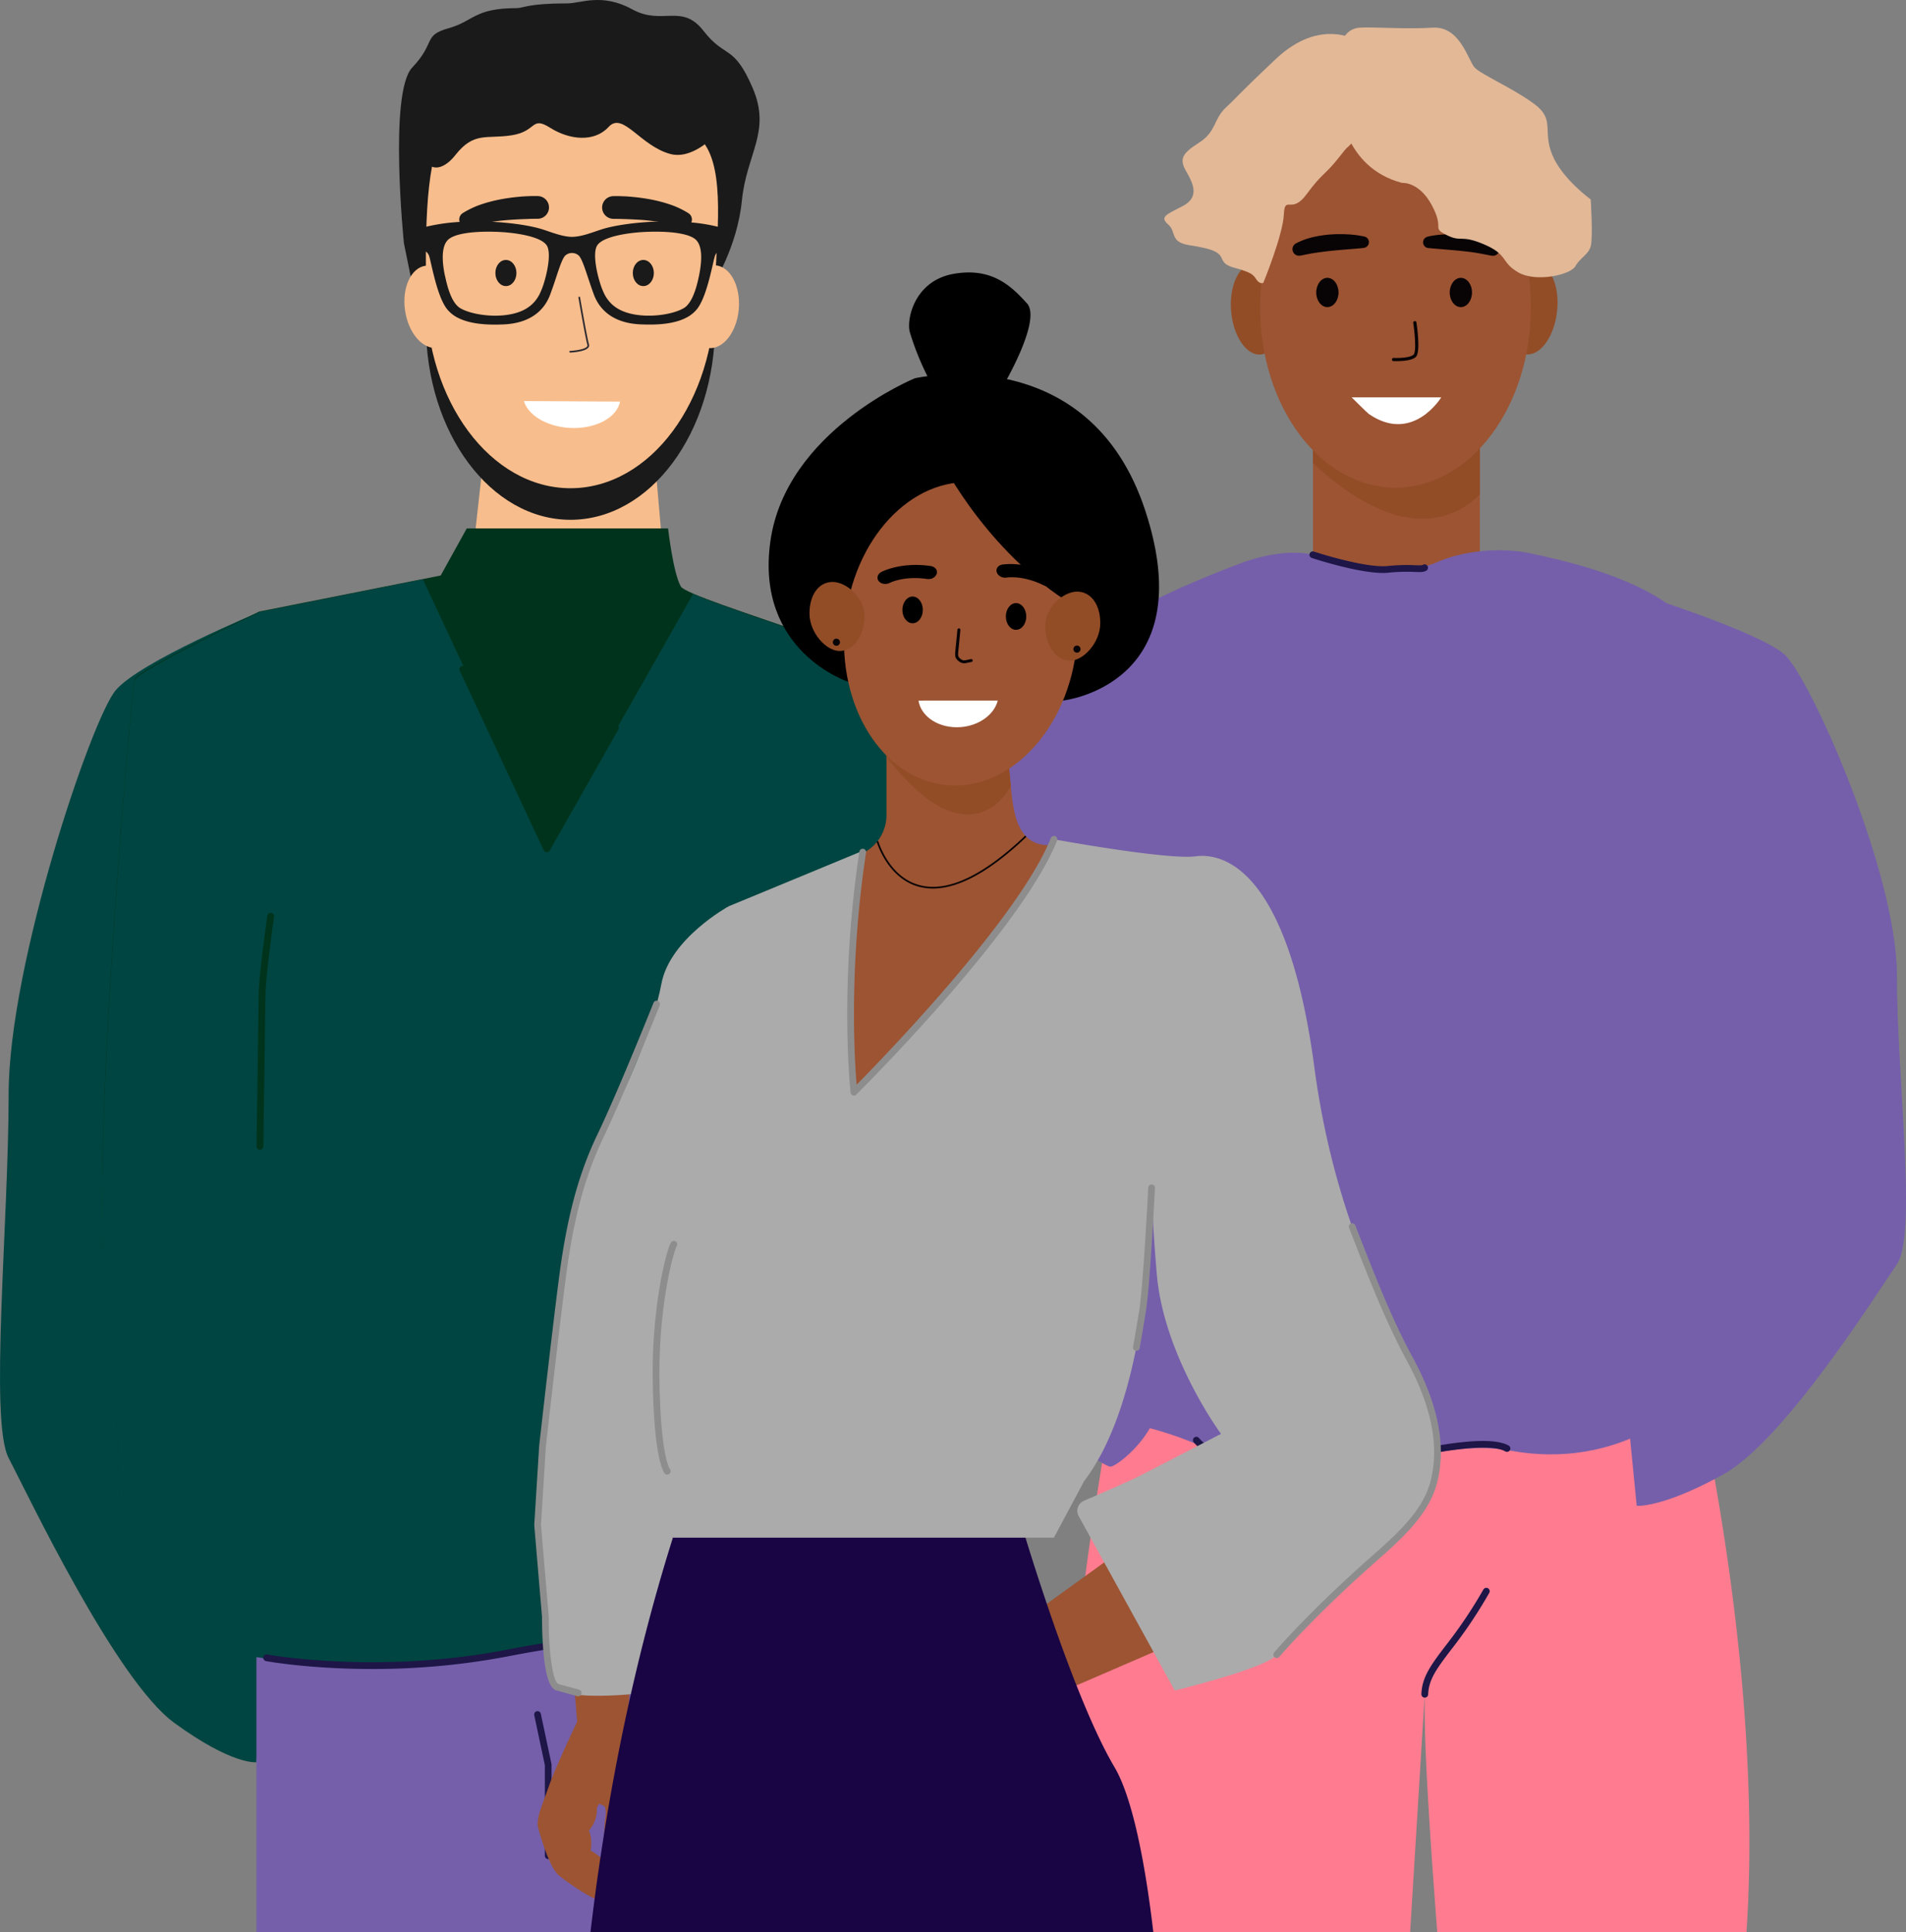<?xml version="1.0" encoding="UTF-8"?> <svg xmlns="http://www.w3.org/2000/svg" viewBox="0 0 1133.28 1148.8"><rect x="0" y="0" width="1133.28" height="1148.8" fill="#808080" stroke="none"/> <defs> <style>.cls-1{fill:#f8bd8c;}.cls-2{fill:#1a1a1a;}.cls-3{fill:#2c2a30;}.cls-4{fill:#004541;}.cls-5{fill:#755faa;}.cls-6{fill:#00331c;}.cls-7{fill:#fff;}.cls-8{fill:#1d1647;}.cls-9{fill:#9c5433;}.cls-10{fill:#924d27;}.cls-11{fill:#e2b897;}.cls-12{fill:#080305;}.cls-13{fill:#ff7c90;}.cls-14{fill:#ababab;}.cls-15{fill:#190444;}.cls-16{fill:#8e8d8e;}</style> </defs> <title>Ресурс 3</title> <g id="Слой_2" data-name="Слой 2"> <g id="Layer_1" data-name="Layer 1"> <polygon class="cls-1" points="277.54 361.84 397.23 363.96 388.77 266.15 288.12 266.15 277.54 361.84"></polygon> <path class="cls-2" d="M253.26,193.33c0,63.91,38.48,115.72,85.94,115.72s85.94-51.81,85.94-115.72c0-26.53,6.38-67.18-4.78-86.7-15.71-27.5-53.4-29-81.16-29s-60.3-6.43-76,20.83C251.88,118,253.26,166.61,253.26,193.33Z"></path> <path class="cls-2" d="M240.17,144.67S231,55,245.11,40.15s6.24-19.07,21.45-23.31,15.44-12,40.51-12c4.32,0,6.42-2.83,30.4-2.83,7.76,0,20.45-6.36,38.43,3.53s29.44-3.88,42.39,12.8S436.18,26,447.46,52.15s-3.52,38.85-6.34,67.1-17.65,50.85-17.65,50.85l-179.28-5.76Z"></path> <path class="cls-1" d="M253.26,174.56c0,63.91,38.48,115.72,85.94,115.72s85.94-51.81,85.94-115.72c0-26.53,6.38-67.18-4.78-86.7-15.71-27.5-53.4-29-81.16-29s-60.3-6.43-76,20.82C251.88,99.25,253.26,147.83,253.26,174.56Z"></path> <path class="cls-1" d="M407.66,181.06c-1.11,13.58,5.06,25.17,13.79,25.89s16.72-9.71,17.83-23.29-5.06-25.17-13.79-25.89S408.77,167.48,407.66,181.06Z"></path> <path class="cls-1" d="M272.24,180.06c2,13.48-3.46,25.44-12.13,26.71s-17.29-8.63-19.26-22.11S244.31,159.22,253,158,270.27,166.58,272.24,180.06Z"></path> <path class="cls-2" d="M364.73,116.62c2.08-.07,3.9,0,5.82.07s3.8.21,5.68.39c3.78.36,7.55.88,11.31,1.62a86.3,86.3,0,0,1,11.19,3,52.54,52.54,0,0,1,10.73,5.14,4.46,4.46,0,0,1-3.64,8l-.23-.06c-3.18-.91-6.44-1.62-9.77-2.24s-6.73-1-10.16-1.4-6.9-.57-10.37-.73c-1.74-.09-3.48-.14-5.21-.2s-3.53-.07-5.08-.09h-.19a6.75,6.75,0,0,1-.08-13.5Z"></path> <path class="cls-2" d="M275,126.8a52.72,52.72,0,0,1,10.72-5.14,86,86,0,0,1,11.2-3c3.75-.74,7.52-1.26,11.3-1.62,1.89-.18,3.78-.32,5.68-.39s3.74-.14,5.82-.07a6.75,6.75,0,0,1-.1,13.5h-.17c-1.55,0-3.37,0-5.08.09s-3.47.11-5.21.2q-5.2.24-10.37.73c-3.42.36-6.82.83-10.16,1.4s-6.58,1.33-9.77,2.24l-.24.07a4.46,4.46,0,0,1-3.62-8Z"></path> <path class="cls-2" d="M376.25,162.33c0,4.29,2.8,7.77,6.26,7.77s6.26-3.48,6.26-7.77-2.8-7.77-6.26-7.77S376.25,158,376.25,162.33Z"></path> <path class="cls-2" d="M294.55,162.33c0,4.29,2.8,7.77,6.26,7.77s6.26-3.48,6.26-7.77-2.8-7.77-6.26-7.77S294.55,158,294.55,162.33Z"></path> <path class="cls-3" d="M339.06,209.62h0c.92,0,9-.48,10.85-3.07a2,2,0,0,0,.29-1.81c-1.11-3.64-5.25-27.69-5.29-27.94a.51.51,0,0,0-.58-.41.51.51,0,0,0-.41.58c.17,1,4.2,24.36,5.32,28.06a1,1,0,0,1-.15.95c-1.31,1.85-7.72,2.53-10.08,2.64a.5.5,0,0,0,0,1Z"></path> <path class="cls-2" d="M435.67,68.73s-19.23,27.68-37.16,22.81-28.13-25.38-36.62-16.09-23.23,7.79-34.74.54-7.74,2.06-22.84,4.43-22.44-2.31-33.49,11.7-22.39,7.32-18.61-11.7,29.45-59.85,52.1-48.18S435.67,68.73,435.67,68.73Z"></path> <path class="cls-2" d="M249,136.08l.7,12.8a5,5,0,0,1,3.58.74,2.29,2.29,0,0,1,.41.32,5.4,5.4,0,0,1,1.58,2.64c.34,1.11.77,3.06,1.32,5.47.47,2,1,4.31,1.63,6.74,1.78,6.91,4.24,14.76,7.55,18.94a19.54,19.54,0,0,0,6.74,5.34c8,4,18.91,4.15,26.93,3.81,14.32-.62,23.71-7,27.71-17.79,1-2.8,2-5.49,2.8-8,2.39-7.17,4.13-12.81,6-15a6,6,0,0,1,8.32,0c1.95,2.23,3.74,8.16,6.25,15.63.78,2.32,1.62,4.79,2.57,7.34,4,10.8,13.39,17.17,27.71,17.79,8.07.35,19.05.23,27.08-3.88a19.74,19.74,0,0,0,6.61-5.27c2.48-3.16,4.5-8.39,6.09-13.73,1.31-4.36,2.34-8.79,3.13-12.21.52-2.3.94-4.14,1.26-5.21a5.94,5.94,0,0,1,1.13-2.18,4.18,4.18,0,0,1,.83-.76,5,5,0,0,1,3.62-.76l.69-12.8c-1.43-.45-2.89-.86-4.42-1.24h-.05a102.93,102.93,0,0,0-15.59-2.54,166,166,0,0,0-20.42-.54h0c-13.72.47-26.34,2.42-33.53,4.8-5.37,1.77-11.7,4.29-17.08,4.29s-11.72-2.52-17.1-4.29c-6.61-2.18-17.82-4-30.25-4.65h0a172.81,172.81,0,0,0-19.57.07,115.1,115.1,0,0,0-18.54,2.56c-.37.09-.75.17-1.12.28C251.93,135.19,250.42,135.61,249,136.08ZM356.7,168c-2.32-7.47-4.05-17.47-1.84-21.69,3.08-5.86,19.39-7.86,26.93-8.32,10-.62,25.1-.31,31.1,3.85,5.12,3.54,4.31,13.24,3.2,19.65h0c-.2,1.12-.4,2.13-.58,3-.33,1.57-.75,3.42-1.29,5.35-1.35,4.8-3.42,10.07-6.64,12.66a10.09,10.09,0,0,1-.95.66c-5.84,3.49-17.45,5.39-27.14,4.15s-16.17-4.92-20-12.18A44.4,44.4,0,0,1,356.7,168Zm-92.42-5.39c-1.2-6.35-2.42-17,3-20.77,6-4.16,21.09-4.47,31.1-3.85,7.54.46,23.85,2.46,26.94,8.32,2.1,4,.62,13.3-1.52,20.64a47.08,47.08,0,0,1-3.1,8.19c-3.85,7.26-10.31,10.95-20,12.18s-21.29-.66-27.14-4.15a8.11,8.11,0,0,1-1-.74c-4.31-3.55-6.55-11.89-7.73-17.38l-.12-.55C264.54,163.88,264.4,163.25,264.28,162.56Z"></path> <path class="cls-4" d="M154.16,363.93S83.27,393.27,68.8,410.39,5.14,573.64,5.14,650.32s-11.57,194.41,0,216.56,63.66,132,98.39,157.4,48.95,23.46,48.95,23.46L161,933.6,123.78,753,142.65,481Z"></path> <path class="cls-5" d="M341.63,986.25c3.56,16.62,8.08,81.81,12.21,153.5.17,3,.34,6,.51,9h179.7c2-109.08-1.7-213.84-1.7-213.84s-1.69.08-4.75.27l-5.72.37-.65,0h-.12c-16.31,1.12-48.16,3.7-80.58,8.5-16.94,2.51-34,5.62-49.16,9.45-21.21,5.37-38.52,12.14-46,20.62a19.42,19.42,0,0,0-1.42,1.78h0c-.28.4-.54.8-.78,1.22A12.24,12.24,0,0,0,341.63,986.25Z"></path> <polygon class="cls-5" points="152.47 953.61 152.47 1148.8 351.38 1148.8 353.11 1141.09 353.84 1139.75 392.95 1067.92 437.8 986.61 445.2 973.19 446.04 971.67 456 953.61 152.47 953.61"></polygon> <path class="cls-6" d="M397.23,314.17H277.54l-15.51,28L154.16,363.6s-71.92,34.51-74,40.11S52.63,698.44,63.2,769.32,67.43,918.56,78,954s437.84,14.92,437.84,14.92,86.73-526,59.23-550.29-165.69-61.87-170.27-69.95S397.23,314.17,397.23,314.17Z"></path> <path class="cls-4" d="M63.21,772.29C73.78,843.64,67.43,922.5,78,958.17c3.81,12.84,59.7,30.26,132.16,32.09,54.88,1.39,119.09-14.77,173.63-16.07l12.22-.28c67.62-1.4,119.84-.72,119.84-.72s86.72-529.47,59.22-553.88c-24.12-21.4-133.4-53.17-163-66.13l-85.77,151.4L251.42,344.46l-97.26,19.47s-71.92,34.73-74,40.36S52.62,700.94,63.21,772.29Z"></path> <path class="cls-6" d="M154.58,683.59a2,2,0,0,0,2-2L157.85,591c.15-11.32,5.05-45.67,5.1-46a2,2,0,0,0-4-.56c-.2,1.42-5,35-5.14,46.52l-1.27,90.66a2,2,0,0,0,2,2Z"></path> <path class="cls-7" d="M368.69,238.78c-1.9,9.79-15.27,16.71-30.7,15.6-13.4-1-24-7.67-26.51-15.92Z"></path> <path class="cls-6" d="M325.12,506.72a2,2,0,0,0,1.74-1l40.79-72a2,2,0,0,0-3.48-2l-38.88,68.64L277,397.16a2,2,0,1,0-3.62,1.69l49.93,106.72a2,2,0,0,0,1.73,1.15Z"></path> <path class="cls-8" d="M221.2,992.32a427.3,427.3,0,0,0,81.8-7.7c74.64-14.65,125.35-10.07,125.86-10a2,2,0,1,0,.37-4c-.5,0-51.8-4.68-127,10.07-76.47,15-142.75,3.15-143.34,3a2,2,0,0,0-.91,3.89C158.35,987.69,183.65,992.32,221.2,992.32Z"></path> <path class="cls-8" d="M325.93,1105.35a2,2,0,0,0,2-2v-54a1.9,1.9,0,0,0,0-.41l-6.35-29.9a2,2,0,1,0-3.91.83l6.3,29.69v53.81A2,2,0,0,0,325.93,1105.35Z"></path> <rect class="cls-9" x="780.69" y="258.8" width="99.23" height="89.48"></rect> <path class="cls-10" d="M879.92,266.09v27.82a47.35,47.35,0,0,1-29.69,14.31c-26.83,2.41-53.05-17.51-69.54-32.93v-9.24l.24.07c12.1,3.6,30.59,7.37,55.22,7.34,17.82,0,31.45-3.4,41.29-7.34Z"></path> <path class="cls-10" d="M762.59,182.45c1.23,15-4.61,27.63-13.05,28.33S733.25,199.92,732,185s4.61-27.63,13.05-28.33S761.36,167.5,762.59,182.45Z"></path> <path class="cls-10" d="M925.77,185.53c-1.78,14.89-10,26.15-18.45,25.15s-13.79-13.89-12-28.78,10-26.16,18.44-25.16S927.54,170.63,925.77,185.53Z"></path> <ellipse class="cls-9" cx="829.74" cy="182.6" rx="80.53" ry="107.37"></ellipse> <path class="cls-11" d="M809.93,24.91c-2.4,0-24-15.82-51.76,10.54S736.76,56.7,729.09,63.73s-5.76,14.45-16,21-12.14,9.71-7.67,17.38,7.6,15.34-2.27,20.45-13.71,6.39-8.59,10.86.79,10.39,12.3,12.31,17.73,3.14,19.65,8,6.23,4.9,12,6.82,6.71,2.87,8.63,5.75,4,1.91,4,1.91,11.62-28.35,12.21-40.54,4.42.28,13.53-12.18,10.95-11.41,18.69-21.21,3.16-3.65,9.49-10.63S809.93,24.91,809.93,24.91Z"></path> <path class="cls-12" d="M830.38,214.72c-.92,0-1.59,0-1.84,0a1,1,0,0,1-.91-1,.94.94,0,0,1,1-.91c3.8.18,10.4-.23,11.93-2.05s.75-11.83-.22-18.42a1,1,0,1,1,1.9-.28c.41,2.79,2.33,16.87-.21,19.93C840,214.4,833.63,214.72,830.38,214.72Z"></path> <path class="cls-7" d="M803.7,236.28h53.21S840,264.16,813.83,246.1C812.93,245.48,803.7,236.28,803.7,236.28Z"></path> <path class="cls-12" d="M810.7,147.43c-3.12.33-6.39.57-9.56.83s-6.36.53-9.5.86-6.24.74-9.31,1.17-6,1.07-9,1.68l-.19,0a3.89,3.89,0,0,1-2.62-7.23,42.63,42.63,0,0,1,10-3.72,69.87,69.87,0,0,1,10.28-1.59,81.73,81.73,0,0,1,10.26-.1,60,60,0,0,1,10.21,1.32,3.41,3.41,0,0,1-.39,6.72Z"></path> <path class="cls-12" d="M848.81,140.69A59.74,59.74,0,0,1,859,139.37a81.75,81.75,0,0,1,10.26.1,69.87,69.87,0,0,1,10.28,1.59,42.79,42.79,0,0,1,10,3.72,3.89,3.89,0,0,1-2.62,7.23l-.2,0c-3-.61-6-1.18-9-1.68s-6.17-.84-9.3-1.17-6.31-.58-9.5-.86-6.44-.5-9.57-.83l-.14,0a3.41,3.41,0,0,1-.39-6.72Z"></path> <path class="cls-12" d="M795.87,173.9c0,4.81-3,8.7-6.63,8.7s-6.63-3.89-6.63-8.7,3-8.71,6.63-8.71S795.87,169.09,795.87,173.9Z"></path> <path class="cls-12" d="M875.24,173.9c0,4.81-3,8.7-6.63,8.7s-6.63-3.89-6.63-8.7,3-8.71,6.63-8.71S875.24,169.09,875.24,173.9Z"></path> <path class="cls-11" d="M796.3,61.83s1.91,37.65,37.38,46.93c0,0,10.07-1,17.74,13.41s-.48,12.89,8.63,17.53,8.14-.51,22.52,5.67,9.59,10.45,20.14,16.57,31.15,1.48,34-3.67,7.67-6.71,9.11-11.86,0-27.85,0-27.85-17.26-12.38-23-26.82,1.92-20.63-10.55-29.91S880.66,44.3,876.82,40.17s-8.63-24.75-24.92-23.72-36.43-.59-43.62,0-11,6.75-12,13.45S796.3,61.83,796.3,61.83Z"></path> <path class="cls-13" d="M1038.43,1148.8H854.58c-3.71-48.11-7-97.31-7.45-126.63-.09-5.9,0-14.82,0-14.82l-8.69,141.45H629.58c.16-39.75,2.28-88.23,8-145.65.2-2,.39-3.93.61-5.91q2.91-28.61,7.09-60.13,1.49-11.28,3.16-22.93,1.79-12.39,3.78-25.2c1-6.3,2-12.7,3.06-19.16.49-3,1-6.11,1.52-9.18h0c.91-5.4,1.84-10.83,2.81-16.34q2.79-16,5.92-32.6h340.13s1.45,5.89,3.77,16.49c.81,3.64,1.7,7.85,2.67,12.56a.24.24,0,0,1,0,.08c.17.83.35,1.68.52,2.54,2.06,10,4.43,22.21,6.89,36.08,1.92,10.79,3.88,22.6,5.81,35.23,3.19,20.86,6.26,44,8.77,68.53.42,4,.81,8.06,1.2,12.15C1039.77,1043.82,1041.9,1097.07,1038.43,1148.8Z"></path> <path class="cls-5" d="M971.39,352.22s74.44,23.31,89.63,36.9,66.85,129.66,66.85,190.56,12.16,154.42,0,172-66.85,104.88-103.31,125-51.4,18.63-51.4,18.63l-8.92-90.65,39-143.42L983.48,445.18Z"></path> <path class="cls-5" d="M738.77,334.49c8.17-3.06,30.05-9.27,45.35-3.56s52.16,11.4,69.74,3.56S894.11,325.6,910,329s60.67,12.64,86.75,34,41.93,424.78,17.85,459c-8.42,12-50.34,52.68-116.72,40.46-53-9.76-113.18,32.92-169.77,3.86-44.2-22.7-79.47-22.93-79.47-22.93S595.33,487,624.81,405.76C624.81,405.76,628.21,375.83,738.77,334.49Z"></path> <path class="cls-8" d="M847.14,1009.35h-.07a2,2,0,0,1-1.93-2.07c.34-10.3,5.92-17.65,14.38-28.78A274.31,274.31,0,0,0,882,945.07a2,2,0,0,1,3.48,2,276,276,0,0,1-22.75,33.89c-8.27,10.89-13.27,17.46-13.57,26.49A2,2,0,0,1,847.14,1009.35Z"></path> <path class="cls-5" d="M740.18,340s-60.76,37.19-87,52.62-43.34,38-49.39,51-20.16,24.92-19.15,33.23-23.18,43.91-28.22,73.58S542.35,678.6,542.35,682.16s16.12,85.45,16.12,85.45,47.37,57,57.45,70S656.24,872,660.27,872s29.23-20.17,28.22-40.35-8.06-78.32-15.12-87.81c-5.51-7.43-12.26-14.13-17.35-24.07a63.35,63.35,0,0,1-3.81-9.16c-5-15.43,9.07-52.22,9.07-52.22s45.35-130.54,43.34-148.34,13.1-80.7,9.07-97.32S740.18,340,740.18,340Z"></path> <path class="cls-8" d="M762,877.7c-35.43,0-51.48-19.25-52.16-20.1a2,2,0,1,1,3.1-2.52c.25.3,16.69,19.8,52.4,18.57,30.91-1.08,46.5-4.82,59-7.83,2.58-.62,5-1.21,7.49-1.75,22.6-5,53.92-10.85,65.07-4.65a2,2,0,1,1-1.94,3.49c-11.12-6.17-49.62,2.29-62.27,5.07-2.43.53-4.85,1.11-7.42,1.73-12.7,3-28.5,6.85-59.81,7.93C764.28,877.69,763.12,877.7,762,877.7Z"></path> <path class="cls-8" d="M661.28,700.79a2,2,0,0,1-2-1.58c-4.56-21.55-2.23-40.93,6.91-57.58,8.4-15.33,13.83-30.84,19.57-47.27,3.36-9.62,6.84-19.58,11-29.4a2,2,0,0,1,3.69,1.55c-4.07,9.71-7.53,19.6-10.88,29.17-5.54,15.86-11.27,32.26-19.84,47.87-8.66,15.79-10.85,34.24-6.49,54.83a2,2,0,0,1-1.55,2.37A2,2,0,0,1,661.28,700.79Z"></path> <path class="cls-8" d="M822.32,340.66c-15.2,0-41.08-8.5-42.26-8.89a2,2,0,1,1,1.26-3.79c.3.09,30.25,9.92,43.83,8.55a108.63,108.63,0,0,1,16.21-.47c2.19.08,4.09.15,4.61-.19a2,2,0,0,1,2.17,3.37c-1.59,1-3.6.94-6.93.82a103.32,103.32,0,0,0-15.66.45C824.55,340.61,823.47,340.66,822.32,340.66Z"></path> <path class="cls-9" d="M640.77,501.48,606.2,542.62l-11,13.07L497.63,671.84l5.75-162a25.26,25.26,0,0,0,23.71-25.21V430.29l69.29,2.52,2.82,18.73.48,3.17c0,.16,0,.3.07.46.53,3.58.85,7.81,1.26,12.25.08.9.16,1.81.25,2.73,1.61,16,5.06,33.46,24,32.29Z"></path> <path class="cls-10" d="M601,467.42c-4.65,8.13-12.27,15.58-22.69,16.71C558.44,486.3,539,464.89,529.47,453a32,32,0,0,1-2.38-3.43v-1.37a44.55,44.55,0,0,0,7.28,3.36c7.67,2.79,19.4,5.69,35,5.67a59.45,59.45,0,0,0,26.19-5.67l3.62-.06.48,3.17c0,.16,0,.3.07.46C600.28,458.75,600.6,463,601,467.42Z"></path> <path d="M632.05,416.52s82.72-9,49.06-112.48-137.19-79.12-137.19-79.12-76.59,31.22-85.85,96.83,46.28,83.61,46.28,83.61Z"></path> <path d="M596,230.24s23.75-39.89,14.6-49.9-20.66-21.64-43.79-17.48-28,27.08-25.81,34.74a164,164,0,0,0,15.44,35.27C563.94,245.23,596,230.24,596,230.24Z"></path> <path class="cls-9" d="M502.36,370.29c-4.73,49.67,22.29,92.88,60.36,96.51s72.78-33.7,77.51-83.37-22.29-92.88-60.36-96.51S507.1,320.62,502.36,370.29Z"></path> <path d="M559.91,274.58s28.62,57.65,84.17,88.79,5.47-79.11,5.47-79.11Z"></path> <path class="cls-10" d="M481.31,364.77c0,11.34,9.84,22.29,17.95,22.29S514,377.87,514,366.53,503.17,346,495.06,346,481.31,353.43,481.31,364.77Z"></path> <path class="cls-10" d="M654.2,370.53c0,11.34-9.84,22.29-18,22.29s-14.69-9.19-14.69-20.53,10.78-20.53,18.89-20.53S654.2,359.19,654.2,370.53Z"></path> <path d="M536.55,362.62c0,4.39,2.72,7.95,6.07,7.95s6.07-3.56,6.07-7.95-2.72-7.94-6.07-7.94S536.55,358.24,536.55,362.62Z"></path> <ellipse cx="604.13" cy="366.53" rx="6.07" ry="7.94"></ellipse> <path d="M552.75,344.24a5.88,5.88,0,0,1-1.51,0c-13.58-2-21.9,2.15-22.24,2.33-2.27,1.16-5.22.67-6.57-1.12s-.62-4.19,1.63-5.39c.47-.25,11.77-6.1,29.33-3.51,2.58.38,4.19,2.41,3.6,4.53A4.83,4.83,0,0,1,552.75,344.24Z"></path> <path d="M621.92,348.45a6.17,6.17,0,0,1-1.43-.48c-12.32-6.06-21.51-4.63-21.9-4.57-2.52.42-5.17-.95-5.9-3.07s.67-4.17,3.18-4.63c.53-.09,13.07-2.22,29,5.6,2.34,1.15,3.26,3.58,2,5.42A4.86,4.86,0,0,1,621.92,348.45Z"></path> <path class="cls-12" d="M573.32,394.35a5,5,0,0,1-2.9-.94c-2.57-1.88-2.7-3.21-2.4-6.24l1.25-12.78a.88.88,0,0,1,1-.78.87.87,0,0,1,.77.95l-1.24,12.78c-.27,2.71-.17,3.31,1.69,4.67a3.21,3.21,0,0,0,2.56.53l3.25-.67a.86.86,0,1,1,.35,1.69l-3.24.68A5.25,5.25,0,0,1,573.32,394.35Z"></path> <path class="cls-7" d="M546.12,416.55c1.53,9.8,12.52,16.79,25.23,15.76,11-.89,19.83-7.55,21.9-15.78Z"></path> <path class="cls-12" d="M498.37,380a2.12,2.12,0,1,1-2.89.78A2.11,2.11,0,0,1,498.37,380Z"></path> <path class="cls-12" d="M641.41,384.11a2.12,2.12,0,1,1-2.89.77A2.11,2.11,0,0,1,641.41,384.11Z"></path> <polygon class="cls-9" points="690.81 980.13 632.97 1005.13 599.61 970.04 672.32 917.56 703.28 975.22 690.81 980.13"></polygon> <path class="cls-9" d="M363.21,1119.15l13.06-4.27a4.9,4.9,0,0,0-.18-5.27c-1.79-3-6.07-2.86-8.16-2.65a38.58,38.58,0,0,0-6.4,1.84s-5.12-5.86-10.35-8.5c0,0,1.36-7.19-1.07-11.86a18.84,18.84,0,0,0,4.78-13.55s.56-1,1.37-2.47c.68.31,2,.91,2.86,1.4,1.2.68,1.3,4.57.82,6.91a52.11,52.11,0,0,0-.25,14c.74,4.23,4,7.11,8.8,7s5-4.89,5.92-9.09.54-8.13.2-15.68,1.63-11.33,3.07-18.47a49.17,49.17,0,0,0,.91-12.86,79.43,79.43,0,0,0-3.63-15c.69-4.3.64-8.34-.73-11.35-2.46-5.41,5.52-44.85,5.52-44.85l-40.32,4.55,3.75,44.63s-12.62,26.42-16.79,38.3-7.22,18.13-6.64,24c0,0,6.13,23.75,12.42,29,6.45,5.37,20.79,14.8,25,15.13,4.52.34,16.52-1.27,16.52-1.27a12.45,12.45,0,0,0,4.67-1.21s1.93,0,.44-4S373.15,1120.48,363.21,1119.15Z"></path> <path class="cls-14" d="M433.19,538.89s-34.87,19.06-39.92,46-21.89,64.9-31.14,80.73-21.05,48.27-22.73,59.35S314.15,895.1,320.88,933.08s1.52,67.54,14.51,72.82,54.51,0,54.51,0l60.6-369.33Z"></path> <path class="cls-15" d="M685.75,1148.8H351.08q1.16-9.71,2.49-20,1.56-11.85,3.44-24.42,1.1-7.38,2.31-15h0c3.63-22.63,8.06-46.64,13.45-71.55h0c.35-1.61.7-3.22,1.06-4.84a0,0,0,0,1,0,0c.38-1.73.76-3.46,1.16-5.21,0-.13.05-.27.08-.4q2.58-11.37,5.42-23,1.67-6.81,3.46-13.7c4.8-18.6,10.16-37.48,16.16-56.46h0c1.06-3.36,2.15-6.73,3.24-10.09a18.69,18.69,0,0,1,3.63-2.4c5.88-3.23,19.9-8.86,49.36-11.7h.13a460.69,460.69,0,0,1,55-1.57c25,.6,55.5,2.75,92.69,7.28,0,0,2.06,7.13,5.56,18.51,3.19,10.33,7.58,24.17,12.71,39.35,4.73,14,10.09,29.1,15.75,43.66q.93,2.43,1.89,4.83c7.36,18.61,15.13,36,22.55,48.51C673.43,1068.87,681,1108.16,685.75,1148.8Z"></path> <path class="cls-14" d="M403.37,797.24c.84-8.41,5.45-64.8,5.45-64.8s3-80,.17-107.73c-1.79-17.44,10.4-51.82,19.69-75,1.62-4,3.13-7.64,4.51-10.84l18.12-7.47,62-25.66S501,598.88,507.73,649.38c0,0,98.74-103.22,118.94-150.35,0,0,67.33,12.32,84.17,10.1s55,7.85,70.69,125.68S847.76,814.35,850,835.69s13.47,44.88-13.47,71.81-71.84,68.44-77.43,76.32-60.6,21.31-60.6,21.31l-57.13-103.7a6.5,6.5,0,0,1,3.12-9.12c9.59-4.14,26.78-11.61,31.56-14,6.73-3.37,49.93-25.79,49.93-25.79s-33.94-46-38.15-94.83c-1.88-21.82-2.76-39.06-3.13-51.51-.5,41.84-5.86,129.31-40.06,174.39l-18,33.66H400.12a46.53,46.53,0,0,1,0-13.32C402.15,889.66,402.52,805.66,403.37,797.24Z"></path> <path class="cls-16" d="M343.78,1008.53a2,2,0,0,1-.53-.07l-12.18-3.33c-2.85-.78-6.34-4.16-8-23.47-.82-9.65-.8-19.18-.79-20.24l-4.61-54.55v-.3l2.92-46.94c.12-1,10.34-92.34,13.59-112.64,3.4-21.25,8.55-46.46,21-72.4,12.35-25.75,33.15-77.73,33.36-78.25a2,2,0,1,1,3.71,1.48c-.21.53-21.05,52.63-33.46,78.5-12.23,25.48-17.31,50.34-20.66,71.3-3.23,20.21-13.45,111.44-13.55,112.36l-2.91,46.7,4.6,54.5a1.09,1.09,0,0,1,0,.18c-.18,20.72,2.49,39,5.84,39.91l12.18,3.33a2,2,0,0,1-.53,3.93Z"></path> <path class="cls-16" d="M396.76,876.76a2,2,0,0,1-1.48-.65c-.64-.71-6.32-8.19-7.15-54s8.44-80,10.93-83.47a2,2,0,0,1,2.78-.47,2,2,0,0,1,.49,2.78c-1.69,2.72-11,35.48-10.2,81.09.78,43.3,5.84,50.95,6.16,51.39a2,2,0,0,1-1.53,3.29Z"></path> <path class="cls-16" d="M507.73,651.38a1.87,1.87,0,0,1-.66-.11,2,2,0,0,1-1.33-1.66c-.07-.63-6.89-63.47,5.23-143.2a2,2,0,1,1,3.95.61c-10.25,67.42-6.87,122.61-5.59,137.92,16.58-16.82,96.66-99.5,115.48-146.65a2,2,0,0,1,3.72,1.48C607.3,553,513.14,646.83,509.14,650.8A2,2,0,0,1,507.73,651.38Z"></path> <path class="cls-16" d="M759.11,985.82a2,2,0,0,1-1.28-.47,2,2,0,0,1-.25-2.82c.2-.23,19.94-23.6,57.19-56.5l1.3-1.15C828.94,913.53,845,899.39,850,882.66c6.22-20.81,1.76-45.43-13.28-73.17-12.44-23-22.17-47.76-31.58-71.72-1-2.57-2-5.14-3-7.71a2,2,0,0,1,3.72-1.47c1,2.57,2,5.15,3,7.72,9.36,23.85,19,48.51,31.37,71.27,15.56,28.71,20.13,54.36,13.6,76.22-5.33,17.83-21.83,32.39-35.08,44.08l-1.3,1.15c-37,32.68-56.58,55.85-56.78,56.08A2,2,0,0,1,759.11,985.82Z"></path> <path class="cls-16" d="M675.65,803.11a1.61,1.61,0,0,1-.37,0,2,2,0,0,1-1.59-2.33c0-.06,1.17-6.23,3.65-21.55s5.34-72.54,5.37-73.11a2,2,0,0,1,4,.2c-.12,2.36-2.92,58.07-5.42,73.54s-3.66,21.6-3.67,21.66A2,2,0,0,1,675.65,803.11Z"></path> <path class="cls-12" d="M554.7,528.28a31.81,31.81,0,0,1-8.5-1.12c-18.68-5.12-24.9-26.6-25-26.82l1-.27c.06.21,6.14,21.16,24.27,26.13,16.65,4.57,37.89-5.31,63.12-29.37l.69.72C588.85,518,570.21,528.28,554.7,528.28Z"></path> </g> </g> </svg> 